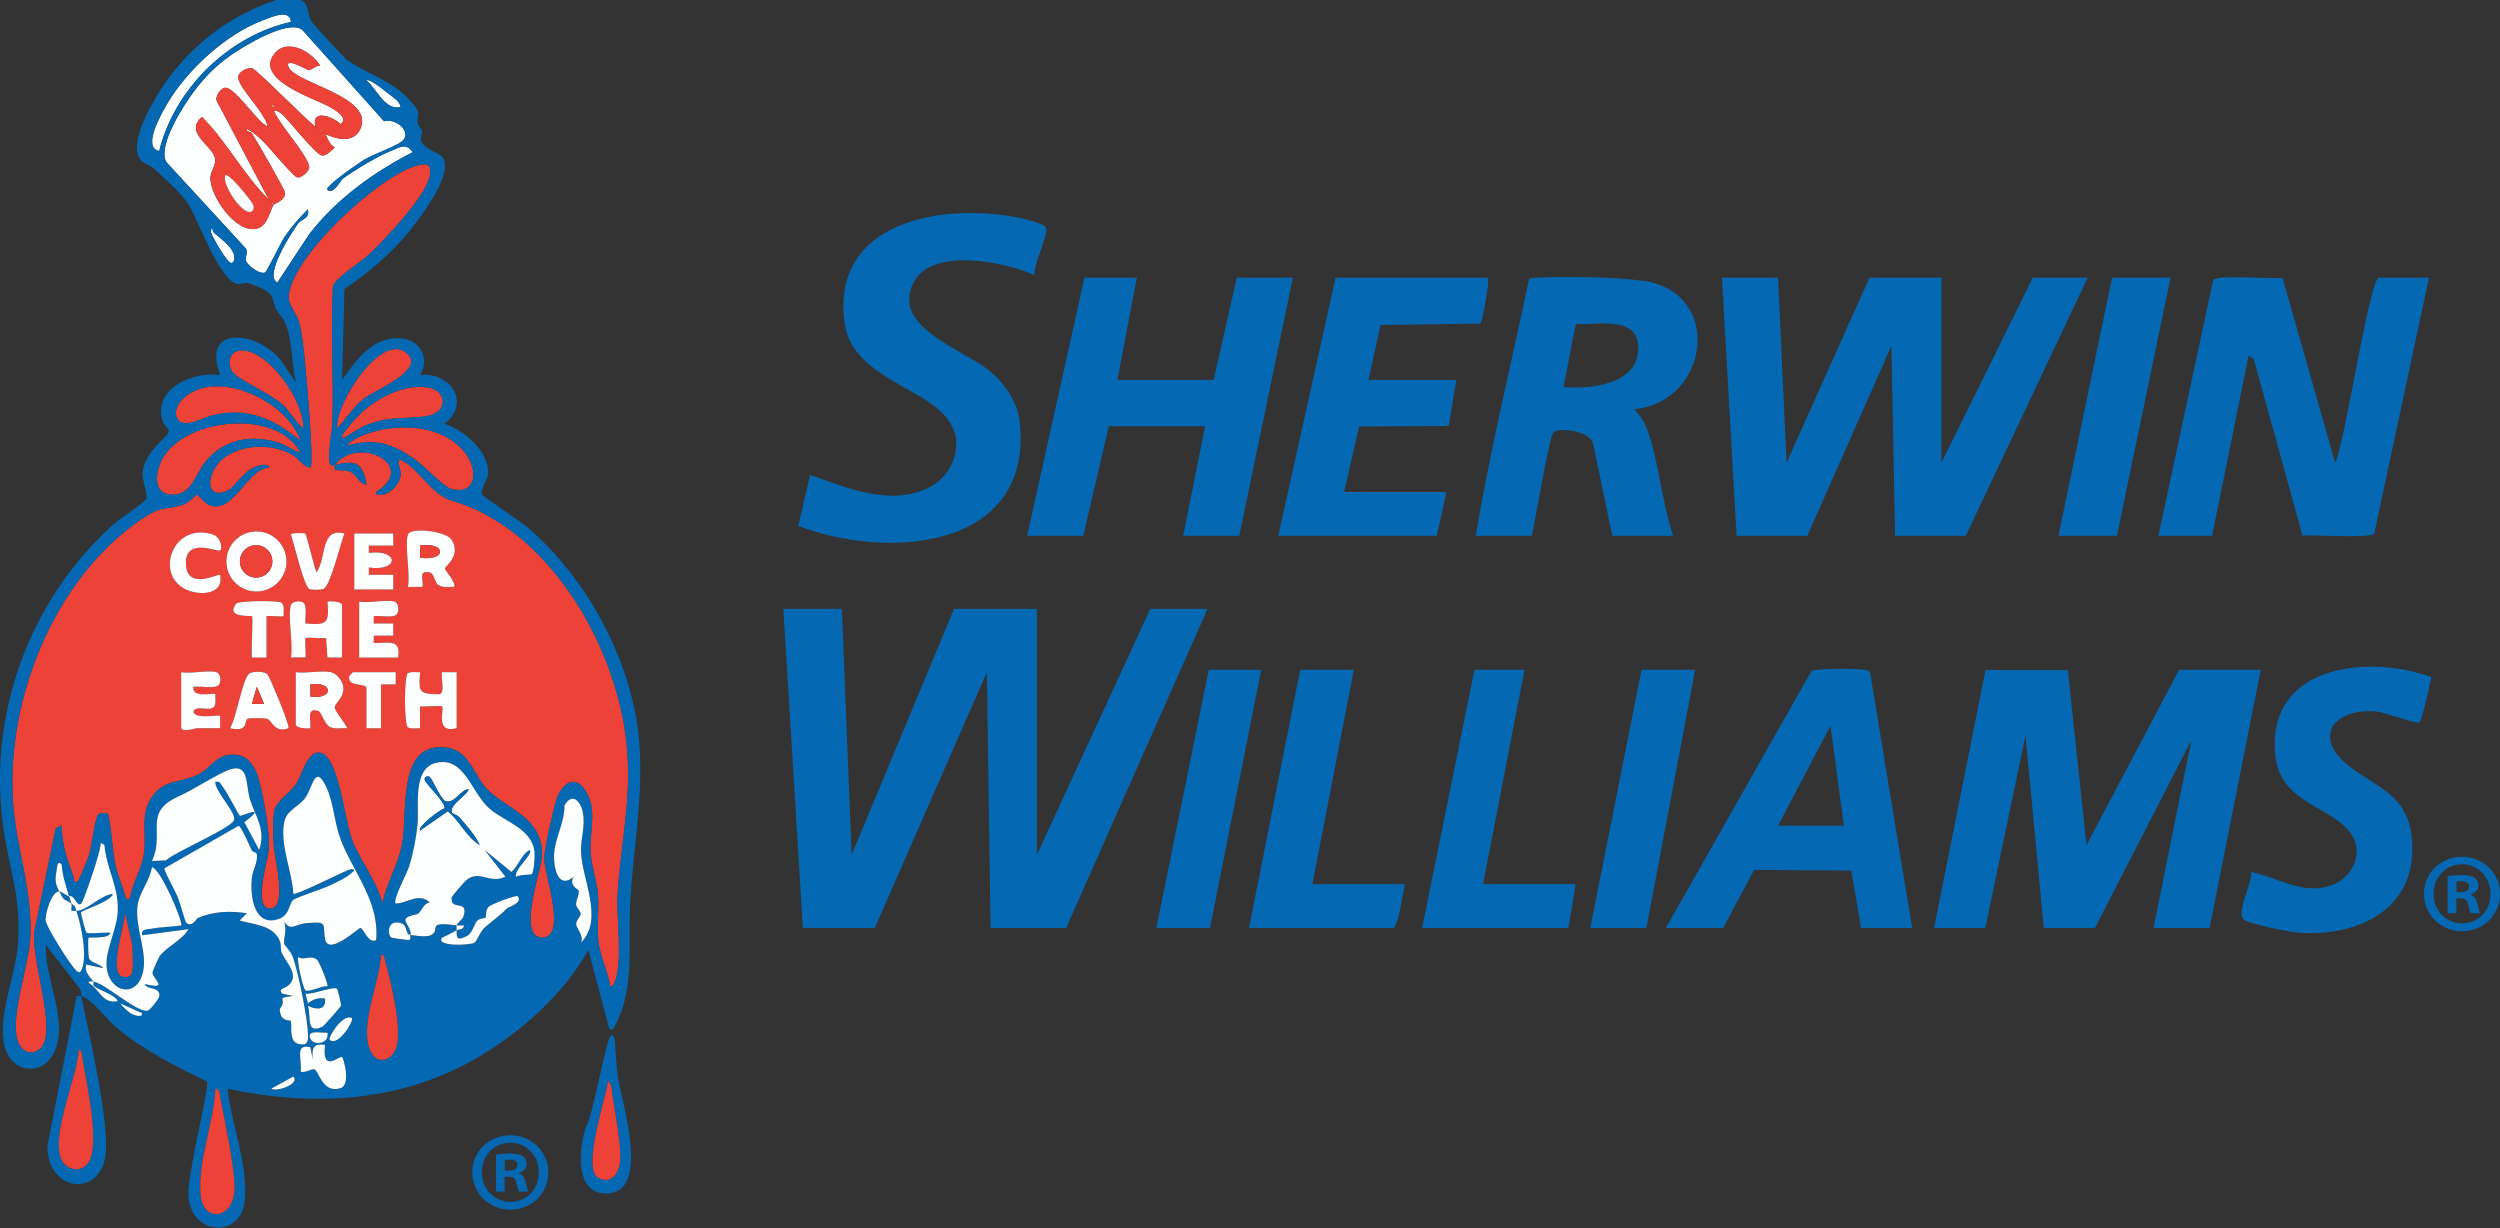 <?xml version="1.0" encoding="UTF-8"?><svg id="Layer_2" xmlns="http://www.w3.org/2000/svg" viewBox="0 0 671.83 330"><rect x="0" y="0" width="671.83" height="330" fill="#333333" stroke="none"/><defs><style>.cls-1{fill:#ec4237;}.cls-2{fill:#0469b2;}.cls-3{fill:#fdfefe;}</style></defs><polygon class="cls-2" points="477.82 74.61 480.11 124.36 502.39 74.61 521.72 74.61 521.72 124.36 546.29 74.61 561.03 74.61 528.27 143.99 509.27 143.99 508.29 92.93 485.68 143.99 466.68 143.99 462.75 74.61 477.82 74.61"/><path class="cls-2" d="M580.03,143.99l14.73-68.74c1.1-1.46,15.77-.27,18.62-.57l14.15,49.68c2.47-4.4,9.23-49.75,11.79-49.75h13.43l-14.71,68.75c-1,1.43-16.43.28-19.29.56l-13.1-47.45-1.37-.92-9.83,48.44h-14.41Z"/><path class="cls-2" d="M277.99,73.96c-8.07-3.67-27.51-7.61-32.46,1.92-6.36,12.24,13.85,17.99,20.98,24.28,3.86,3.41,7.02,8.16,7.55,13.41,3.47,34.27-35.65,36.96-59.56,27.75l3.22-13.68c10.03,3.49,21.47,8.52,31.89,3.39,5.07-2.5,8.26-8.25,7.13-13.9-2.57-12.81-27.58-13.7-29.79-30.45-3.6-27.23,26.11-32.21,46.59-28.22,1.47.29,7.32,1.64,7.68,2.83.48,1.6-3.55,10.12-3.24,12.68Z"/><polygon class="cls-2" points="305.51 74.61 300.27 102.1 326.15 102.1 332.37 74.61 347.44 74.61 333.03 143.99 317.96 143.99 323.86 114.54 297.98 114.54 291.1 143.99 276.03 143.99 291.43 74.61 305.51 74.61"/><path class="cls-2" d="M396.58,143.99c3.87-23.1,9.5-46.04,14.34-69,.54-.81,16.97-.52,19.43-.41,3.21.15,7.84.44,10.94.85,22.21,2.93,18.05,32.67-2.12,34.53,1.66,1.92,2.57,2.94,3.46,5.37,3.18,8.71,3.95,19.72,7.02,28.66h-16.38l-5.11-24.67c-.78-3.5-8.78-4.54-10.66-3.19-1.16.83-5.02,24.45-5.85,27.86h-15.07ZM420.17,104.06c7.27.45,19.79-.56,20.08-10.24.28-9.19-10.78-6.43-16.78-6.74l-3.3,16.98Z"/><path class="cls-2" d="M399.86,74.61c.57.58-1.52,12.01-2.05,12.35l-26.82.37-3.23,14.77h23.59l-2.03,12.37-24.09.15-4.02,17.59h27.52l-2.62,11.78h-42.59l15.4-69.38h40.95Z"/><polygon class="cls-2" points="583.3 74.61 568.89 143.99 553.17 143.99 567.58 74.61 583.3 74.61"/><polygon class="cls-2" points="226.24 163.63 228.86 229.73 256.38 163.63 278.65 163.63 278.65 229.73 309.12 163.63 324.51 163.63 286.51 249.37 266.2 249.37 265.21 180.64 235.08 249.37 215.76 249.37 210.51 163.63 226.24 163.63"/><polygon class="cls-2" points="519.75 249.37 533.57 180.06 555.69 180.08 560.7 227.12 585.6 179.99 607.54 179.99 593.79 249.37 578.72 249.37 588.87 198.96 562.99 249.37 549.23 249.37 544.32 197.65 533.51 249.37 519.75 249.37"/><path class="cls-2" d="M513.86,249.37h-13.76l-2.58-15.42-26.15-.18-8.29,15.6h-15.4l38.72-68.33c.47-1.02,1.24-.98,2.19-1.09,2.26-.26,10.44-.35,12.49.04.75.14,1.34.21,1.53,1.09l11.25,68.29ZM495.51,221.88l-3.6-26.84-14.09,26.84h17.69Z"/><path class="cls-2" d="M653.41,181.96c-.38,1.77-2.53,11.63-3.24,12.16s-9.23-2.7-11.58-2.92c-11.03-.99-17.53,6.63-7.41,14.6,7.37,5.81,15.67,7.6,16.92,19.09,2.07,19.15-14.1,27.13-30.96,25.7-2.33-.2-12.74-2.31-14.18-3.5-2.22-1.85,2.48-9.93,1.97-12.78,7.25,1.44,13.81,6.36,21.61,3.6,5.35-1.89,8.75-8.27,5.55-13.38-4.98-7.94-19.17-8.3-20.61-21.3-2.7-24.29,24.38-27.59,41.93-21.27Z"/><path class="cls-2" d="M363.82,179.99l-11.14,57.6h24.9c-.99,3.82-1.17,8.43-2.95,11.78h-38.98l13.76-69.38h14.41Z"/><polygon class="cls-2" points="409.68 179.99 398.55 237.59 423.44 237.59 421.48 249.37 382.17 249.37 396.25 179.99 409.68 179.99"/><polygon class="cls-2" points="455.55 179.99 442.44 249.37 427.37 249.37 441.13 179.99 455.55 179.99"/><polygon class="cls-2" points="338.93 179.99 325.17 249.37 310.75 249.37 324.84 179.99 338.93 179.99"/><path class="cls-2" d="M164.32,278.18c.96,0,.96,2.2,1.01,2.9.23,2.86.31,5.57.73,8.43.98,6.58,9,31.08-3.04,31.22-8.83.1-7.42-12.35-5.54-17.98,1.81-2.42,5.56-24.58,6.83-24.58ZM163.35,290.6c-.49,4.53-7.01,23.26-2.64,25.85,3.52,2.09,5.75-1.37,5.94-4.56.27-4.38-1.37-12.89-2.1-17.6-.13-.86-.23-3.56-1.21-3.69Z"/><path class="cls-1" d="M89.96,125.01c6.02-8.21,22.72-.11,11.14,7.21-.2.99,1.01.78,1.66.68,2.51-.4,4.86-3.06,4.94-5.62.03-.9-1.49-4.39.27-3.58,4.26,1.96,8.11,9.28,13.42,10.82,26.75,7.73,45.26,40.52,47.19,67.4,1.01,14.06-1.84,25.31-2.61,38.61-.36,6.28,1.6,18.62-.98,23.89-.14.29-.82.82-.99.64-.64-4.17-2.76-7.96-3.2-12.19s.22-8.28-.09-12.35c-.28-3.68-1.7-7.56-1.98-11.11-.43-5.46,1.63-10.7-.7-15.66-3.04-6.45-7.34-3.48-8.81,2.18-.78,2.98-2.93,12.13-2.96,14.77-.05,3.92,6.17,20.73-.26,21.24-7.42.58-.44-18.36-.33-21.93.33-10.37-9.62-12.64-14.78-17.94-3.4-3.5-4.75-10.21-10.5-11.11-14.06-2.19-10.62,17.61-12.38,26.16-1.12,5.45-4.12,10.25-5.26,15.69-1.48-6.04-5.81-11.38-8.04-16.84-2.04-4.97-3.59-22.4-8.47-23.65-3.54-.91-5.07,5.97-6.58,8.25s-5.38,4.8-5.92,7.18c-.48,2.11-.32,7.35-.16,9.7.19,2.9,3.74,16.71-.97,16.7s-.64-12.99-.4-15.49c.47-4.86-1.39-14.48-2.7-19.4-.69-2.6-2.59-5.9-5.45-6.34-5.92-.91-6.56,3.15-10.98,5.32s-8.51,1.17-11.75,5.28c-3.76,4.77-1.97,9.7-2.54,15.14-.52,4.99-3.21,8.21-3.85,12.85-1.73.19-1.04-.03-1.32-.97-.78-2.59-1.97-5.5-2.57-7.91-.65-2.59-1.49-13.57-2.09-13.94-.5-.31-2.16-.34-2.6.29-.93,1.34-1.63,8.15-2.37,10.6-.32,1.05-2.73,7.12-3.14,7.34-1.19.63-.97-.98-1.14-1.44-1.66-4.55-3.14-8.6-3.11-13.6l-1.59.7-5.64,27.09c-1.65,6.73,6.52,27.78,1.4,32.15-2.19,1.88-4.66.97-5.78-1.55-2.64-5.94,2.57-20.17,3.09-27.32.94-13.04-3.7-24.73-4.57-37.31-1.91-27.71,11.15-60.29,34.51-76.12,5.75-3.9,5.81-2.17,11.17-3.9,1.48-.48,3.55-2.75,3.78-2.75s2.25,2.59,3.58,2.99c6.46,1.95,9.72-9.78,15.74-10.21-.11-1.46-3.01-.43-3.75-.14-3.37,1.3-5.33,5.41-7.39,6.35-6.53,2.98-5.98-5.99.2-9.61,5.07-2.97,12.22-2.89,17.3,0,1.86,1.06,2.68,3.13,4.78,3.4,1.09-1.28-1.47-29.73-2.05-33.62-.25-1.69-.54-3.95-1.02-5.53-.89-2.93-3.11-4.41-2.7-7.47,1.42-10.64,23.73-31.27,33.81-34.36,3.04-.93,4.67-.99,4.01,2.71-.93,5.22-12.15,17.16-16.32,21.01-2.16,2-9.19,6.4-9.7,8.64-.51,12.17.2,24.38-.11,36.54-.05,2.11-1.59,10.08-.53,11.3.27.31,1.07.04,1.16.12s-.2.91.12,1.16c.45.36,2.53.06,3.79.5,2.12.74,2.49,3.36,4.61,3.57-.92-5.78-2.9-6.8-8.52-5.23ZM76.98,150.89c0-4.45-3.61-8.07-8.07-8.07s-8.07,3.61-8.07,8.07,3.61,8.07,8.07,8.07,8.07-3.61,8.07-8.07ZM109.62,143.66c-.93,2.98.68,10.52,0,14.07h3.93c.29-2.1-1.16-4.36,1.67-3.96,1.74.24,1.27,2.85,2.91,3.63,1.23.58,2.64.3,3.93.32.45-1.43-2.5-4.4-2.5-4.91,0-.69,4.52-3.52,1.78-7.78-1.52-2.35-11.09-3.42-11.72-1.37ZM59.17,147.92c.82-.9-.13-3.7-1.93-4.28-10.85-3.55-15.93,11-7.04,14.88,3.55,1.55,10,1.39,8.97-4.05-.43-.46-9.52,4.66-9.19-3.59.26-6.43,8.68-2.41,9.19-2.96ZM82.04,143.4c-.26-.22-3.84-.28-3.88.27.88,2.31,3.52,14.12,5.01,14.63.83.28,2.91.27,3.74-.02,1.85-.64,4.68-12.5,5.67-14.94-6.67-1.56-4.7,6.56-7.53,10.47-.63-1.32-2.6-10.06-3.01-10.41ZM105.69,143.34h-10.48v15.05h10.48v-3.93s-6.56,0-6.56,0v-1.96c8.27,1.16,8.14-4.99,0-3.93v-1.96s6.56,0,6.56,0v-3.28ZM67.69,165.59c.4.38-.3,9.51,0,11.13h3.93v-11.13c0-.23,4.35.24,4.59,0-.04-1.05.33-2.98-.62-3.64-.88-.62-11.59-.55-12.21.32-2.8,3.94,4.05,3.07,4.3,3.32ZM78.17,162.64c-.92,3.04.68,10.48,0,14.07h3.93c.17-.97-.24-5,0-5.24s4.52.19,5.52,0l.37,5.25h3.93v-14.08c0-1-3-1.16-3.93-.98.52,5.8-.09,6.41-5.9,5.9-.17-1.36.55-4.8-.6-5.61-.93-.66-3.01-.33-3.32.7ZM106.01,161.66c-2.13-.64-6.98.47-9.5,0v15.05h10.48c.83-5.26-2.78-3.82-6.56-3.93v-1.96s5.25,0,5.25,0v-3.28s-5.25,0-5.25,0v-1.96c1.54-.25,4.76.51,5.93-.3s.78-3.29-.36-3.63ZM58.19,180.64c-2.13-.64-6.98.47-9.5,0v14.73c0,1.68,3.43.36,4.27.33,2.07-.06,4.16.03,6.22,0v-3.28c-.49-.5-6.16.98-7.2-.99.24-2.29,4.47.06,5.6-1.59.55-.8.23-2.33.29-3.31-.49-.5-6.31,1.29-5.9-1.96,1.64-.29,5.35.55,6.58-.3,1.12-.77.78-3.29-.36-3.63ZM77.51,195.69c.58-.51-5.07-13.81-5.56-14.4-.82-.98-3.86-.97-4.93-.33-1.77,1.06-3.59,12.38-5.23,14.73,4.88,1.15,3.85-1.74,4.67-2.52.27-.26,4.67-.24,5.38,0,1.2.41,1.97,3.94,5.67,2.51ZM88.98,180.64c-2.59-.55-6.7.4-9.5,0v14.07c0,1,3,1.16,3.93.98.18-2.38-1.09-5.67,2.17-4.6.8.26,1.74,3.63,3.06,4.27s3.12.25,4.59.32c.38-.28-3.29-4.58-3.29-5.57,0-1.25,3-2.83,2.2-6.08-.33-1.33-1.86-3.12-3.16-3.39ZM106.34,180.64h-11.47c-.18,0-.67.75-.98.99-.91,3.09,4.58,1.86,4.58,3.27v10.8h3.93v-11.78h3.93s0-3.27,0-3.27ZM122.72,195.7v-15.05h-3.93c-.43,1.45,1.07,5.94-.98,5.92-5.39-.06-5.3-.77-4.91-5.92-.98.06-2.51-.26-3.32.29-.98.67-1,13.8,0,14.48.8.55,2.33.23,3.32.29v-5.9c1.04.17,5.66-.24,5.9,0,.76.76-2.08,7.41,3.93,5.89Z"/><path class="cls-3" d="M85.38,34.69c-.19-.19-.63-.53-.66-.65.3.23.51.56.66.65Z"/><path class="cls-3" d="M86.69,35.34c-.39-.22-.78-.28-1.31-.65.14.14.89.11,1.31.65Z"/><path class="cls-3" d="M87.34,36c-.23-.1-.42-.52-.66-.65.16.2.44.4.66.65Z"/><path class="cls-3" d="M72.93,54.32c-.23-.21-.43-.44-.66-.65l.66.65Z"/><path class="cls-3" d="M81.26,8.05l21.94,24.53c3.18-.97,7.75,2.95,4.81,5.41-1.54,1.29-7.64,3.44-10.14,4.93-1.02.61-10.89,7.32-9.88,8.12,1.66,1.32,3.54-2.59,4.15-3.05,2.84-2.1,9.87-6.32,13.09-7.53,2.32-.87,3.88-2.17,5.67.44-10.6,5.45-20.41,12.52-27.77,21.99l-8.57,13.02c-3.82-1.8,3.99-13.68,5.54-15.87.84-1.18,3.25-1.25,2.63-3.76-2.06,1.96-4.85,5.21-6.42,7.66-.96,1.5-4.62,9.14-5.12,9.31-1.55.53-4.72-2.02-5.13-3.19-.31-.86.73-2.26,0-3.29l-21.35-23.22c-2.55-4.33,4.8-15.57,7.63-19.29s5.55-6.45,9.23-9.11,15.92-10.16,19.69-7.11ZM84.72,34.03c-2.74-2.14-15.74-15.31-16.85-15.62-1.53-.43-4.07,1.08-3.84,2.55.48,3.07,7.26,9.31,7.92,13.05-2.86-1.07-9.03-11.09-11.68-10.4-1.01.26-2.67,2.49-1.93,3.66l13.93,26.39c-6.69-6.42-11.36-15.66-18.02-22.24-4.81,4.2,2.64,7.53,3.48,10.96.48,1.95-1.03,3.39-1.17,5.14-.39,4.89,6.97,15.57,12.61,13.87,2.86-.86,3.33-4.88,4.4-6.42.13-.19,3.31-1.21,2.98-3.31-.14-.9-7.74-14.12-8.87-15.87-.39-.61-1.56-.1-1.31-1.1,1.34.44,3.22,2.24,4.27,3.23,1.62,1.54,8.23,9.61,9.25,9.77s3.6-1.74,3.15-3.2c-1.14-3.78-7.69-10.59-9.45-14.73.55-.32,1.91.63,2.29.98,1.82,1.67,8.88,10.7,10.57,11.03,1.12.22,2.76-1.38,3.5-2.19-1.56-.67-2.06-2.95-2.61-3.6,3.1,1.41,7.67,2.65,9.49-1.33,4-8.71-17.51-12.18-19.31-16.68-1.16-2.9,5.14.9,5.45.87.87-.08,1.96-1.3,3.06-1.2-2.18-3.67-8.72-7.48-12.18-3.33-5.79,6.95,10.44,12.08,14.17,14.11,1.36.74,5.9,3.03,3.56,4.94-2.09-1.99-7.94-4.26-6.86.65Z"/><path class="cls-3" d="M73.58,54.98c-.73.12-.62-.62-.66-.65l.66.65Z"/><path class="cls-1" d="M80.79,121.73c-2.36-.82-3.99-2.22-6.54-2.95-7.14-2.03-14.2-.57-19,5.26-2.79,3.4-3.65,8.9-8.87,8.89-4.74-.01-4.78-4.52-3.46-8.11,4.52-12.27,31.37-15.73,37.86-3.09Z"/><path class="cls-1" d="M93.24,119.77c.66-1.09,2.97-2.27,4.13-2.74,8.68-3.52,21.44-3.29,27.66,4.7,3.57,4.58,3.05,11.5-3.79,9.67-2.07-.56-7.48-6.45-10.11-8.23-6.12-4.14-10.59-5.45-17.89-3.4Z"/><path class="cls-1" d="M80.78,118.47c-7.32-5.95-13.99-9.09-23.6-6.89-2.41.55-7.78,3.82-9.49,1.01-1.2-1.97.4-4.6,1.97-5.9,9.21-7.63,27.69,1.27,31.12,11.79Z"/><path class="cls-1" d="M91.93,117.81c-.89-.89,4.95-6.74,5.88-7.53,4.43-3.75,10.79-6.92,16.73-6.22s6.12,6.96-.08,7.81-10.29-.12-16.44,2.56c-2.3,1-3.89,2.54-6.1,3.39Z"/><path class="cls-1" d="M81.44,115.19c-2.18-1.94-3.4-4.52-5.58-6.53-2.95-2.72-12.22-6.78-13.45-8.81-1.48-2.43-.78-5.5,2.34-5.67,7.26-.4,17.29,13.82,16.7,21Z"/><path class="cls-3" d="M78.17,5.89c-16.8,3.82-31.25,17.97-35.38,34.69-4.68-.87.55-9.97,2.1-12.63,5.28-9.08,15.97-18.93,25.91-22.55,2.07-.75,7.1-3.19,7.38.49Z"/><path class="cls-1" d="M90.63,115.19c-.92-6.29,12.12-26.88,19.01-19.98,4.43,4.44-9.28,9.76-12.12,12.14s-4.47,5.18-6.89,7.83Z"/><path class="cls-3" d="M107.65,28.79c-4.35.85-6.23-4.71-9.17-7.19.71-.63,4.73,2.64,5.54,3.29,1.21.98,3.51,2.27,3.63,3.9Z"/><path class="cls-3" d="M57.46,62.54c1.71,1.41,4.48,3.45,5.3,5.55.4,1.02.27,2.63-.64,2.58-1.15-.05-4.94-6.82-5.47-8.28.15-2.27.58-.04.81.15Z"/><path class="cls-1" d="M163.35,290.6c.98.13,1.08,2.82,1.21,3.69.72,4.71,2.37,13.22,2.1,17.6-.2,3.2-2.42,6.65-5.94,4.56-4.37-2.59,2.15-21.32,2.64-25.85Z"/><path class="cls-3" d="M88.98,180.64c1.3.27,2.84,2.06,3.16,3.39.8,3.26-2.19,4.83-2.2,6.08,0,.99,3.67,5.29,3.29,5.57-1.47-.07-3.23.34-4.59-.32s-2.26-4.01-3.06-4.27c-3.27-1.07-1.99,2.22-2.17,4.6-.93.17-3.93.01-3.93-.98v-14.07c2.8.4,6.91-.55,9.5,0ZM83.41,187.19c6.3.87,6.28-4.15,0-3.28v3.28Z"/><path class="cls-3" d="M76.98,150.89c0,4.45-3.61,8.07-8.07,8.07s-8.07-3.61-8.07-8.07,3.61-8.07,8.07-8.07,8.07,3.61,8.07,8.07ZM73.19,150.86c0-2.41-1.95-4.36-4.36-4.36s-4.36,1.95-4.36,4.36,1.95,4.36,4.36,4.36,4.36-1.95,4.36-4.36Z"/><path class="cls-3" d="M109.62,143.66c.64-2.05,10.21-.98,11.72,1.37,2.75,4.26-1.77,7.1-1.78,7.78,0,.51,2.95,3.48,2.5,4.91-1.29-.02-2.7.26-3.93-.32-1.64-.78-1.17-3.39-2.91-3.63-2.83-.4-1.38,1.85-1.67,3.96h-3.93c.68-3.56-.93-11.09,0-14.08ZM112.89,149.88c7.18.99,7.16-4.27,0-3.28v3.28Z"/><path class="cls-3" d="M78.17,162.64c.31-1.03,2.39-1.36,3.32-.7,1.15.81.43,4.26.6,5.61,5.81.52,6.42-.1,5.9-5.9.93-.17,3.93-.01,3.93.98v14.07h-3.93s-.37-5.25-.37-5.25c-1,.19-5.28-.23-5.52,0s.18,4.27,0,5.24h-3.93c.68-3.6-.92-11.03,0-14.08Z"/><path class="cls-3" d="M122.72,195.7c-6.01,1.52-3.17-5.13-3.93-5.89-.24-.24-4.86.17-5.9,0v5.9c-.98-.06-2.51.26-3.31-.29-1-.68-.98-13.81,0-14.48.8-.55,2.33-.23,3.32-.29-.39,5.14-.48,5.86,4.91,5.92,2.05.02.55-4.47.98-5.92h3.93v15.06Z"/><path class="cls-3" d="M77.51,195.69c-3.7,1.43-4.47-2.1-5.67-2.51-.72-.25-5.11-.26-5.38,0-.82.78.21,3.66-4.67,2.52,1.63-2.35,3.46-13.67,5.23-14.73,1.07-.64,4.11-.65,4.93.33.5.59,6.14,13.89,5.56,14.4ZM70.96,189.15l-1.95-4.57-1.32,4.57h3.27Z"/><path class="cls-3" d="M105.69,143.34v3.28s-6.56,0-6.56,0v1.96c8.14-1.06,8.27,5.09,0,3.93v1.96s6.56,0,6.56,0v3.93h-10.49v-15.05h10.48Z"/><path class="cls-3" d="M106.01,161.66c1.13.34,1.48,2.86.36,3.63s-4.39.05-5.93.3v1.96s5.25,0,5.25,0v3.28h-5.25s0,1.96,0,1.96c3.77.11,7.38-1.33,6.56,3.93h-10.48v-15.05c2.52.47,7.37-.64,9.5,0Z"/><path class="cls-3" d="M58.19,180.64c1.13.34,1.48,2.86.36,3.63-1.23.84-4.94.01-6.58.3-.41,3.25,5.41,1.46,5.9,1.96-.06.98.26,2.51-.29,3.31-1.13,1.64-5.36-.71-5.6,1.59,1.04,1.97,6.71.48,7.2.99v3.28c-2.07.03-4.15-.06-6.22,0-.83.03-4.27,1.35-4.27-.33v-14.73c2.52.47,7.37-.64,9.5,0Z"/><path class="cls-3" d="M59.17,147.92c-.51.55-8.93-3.47-9.19,2.96-.33,8.25,8.76,3.14,9.19,3.59,1.03,5.43-5.42,5.6-8.97,4.05-8.89-3.88-3.81-18.43,7.04-14.88,1.79.59,2.75,3.38,1.93,4.28Z"/><path class="cls-3" d="M82.04,143.4c.41.35,2.38,9.1,3.01,10.41,2.83-3.91.86-12.04,7.53-10.47-.99,2.44-3.82,14.31-5.67,14.94-.83.29-2.91.3-3.74.02-1.49-.51-4.13-12.31-5.01-14.63.04-.55,3.62-.49,3.88-.27Z"/><path class="cls-3" d="M67.69,165.59c-.26-.25-7.1.62-4.3-3.32.62-.87,11.33-.94,12.21-.32.95.66.58,2.59.62,3.64-.24.24-4.59-.23-4.59,0v11.13h-3.93c-.3-1.61.4-10.74,0-11.13Z"/><path class="cls-3" d="M106.34,180.64v3.28s-3.93,0-3.93,0v11.78h-3.93v-10.8c0-1.41-5.49-.18-4.58-3.27.31-.24.8-.99.98-.99h11.47Z"/><path class="cls-1" d="M84.72,34.03c.03.12.47.47.66.65.53.37.92.43,1.31.65.23.13.42.55.66.65.55.65,1.05,2.93,2.61,3.6-.74.81-2.37,2.41-3.5,2.19-1.69-.33-8.75-9.36-10.57-11.03-.38-.35-1.74-1.3-2.29-.98,1.76,4.14,8.31,10.95,9.45,14.73.44,1.46-2.17,3.36-3.15,3.2s-7.64-8.24-9.25-9.77c-1.04-.99-2.93-2.79-4.27-3.23-.24,1,.92.49,1.31,1.1,1.13,1.75,8.73,14.98,8.87,15.87.33,2.1-2.85,3.11-2.98,3.31l-.66-.65-.66-.65-13.93-26.39c-.74-1.17.92-3.4,1.93-3.66,2.65-.69,8.81,9.32,11.68,10.4-.66-3.74-7.45-9.98-7.92-13.05-.23-1.48,2.31-2.98,3.84-2.55,1.11.31,14.11,13.47,16.85,15.62ZM73.26,28.14v.65c.43-.22.43-.44,0-.65Z"/><path class="cls-1" d="M72.27,53.67c.22.21.43.45.66.65.03.03-.07.77.66.65-1.07,1.54-1.54,5.56-4.4,6.42-5.64,1.69-13-8.99-12.61-13.87.14-1.74,1.65-3.19,1.17-5.14-.84-3.43-8.29-6.76-3.48-10.96,6.65,6.58,11.33,15.82,18.02,22.24ZM60.48,47.13c-.74,2.66,4.4,10.29,6.86,9.82.73-.14,1.08-1.04.68-1.97s-6.63-8.89-7.54-7.85Z"/><path class="cls-1" d="M84.72,34.03c-1.08-4.91,4.78-2.64,6.86-.65,2.34-1.91-2.2-4.2-3.56-4.94-3.74-2.03-19.96-7.16-14.17-14.11,3.46-4.15,9.99-.34,12.18,3.33-1.1-.1-2.19,1.12-3.06,1.2-.3.03-6.61-3.77-5.45-.87,1.81,4.5,23.31,7.97,19.31,16.68-1.82,3.97-6.39,2.74-9.49,1.33-.21-.26-.5-.46-.66-.65-.42-.54-1.17-.52-1.31-.65-.14-.1-.36-.42-.66-.65Z"/><path class="cls-1" d="M83.41,187.19v-3.28c6.28-.87,6.3,4.15,0,3.28Z"/><ellipse class="cls-1" cx="68.83" cy="150.86" rx="4.36" ry="4.36"/><path class="cls-1" d="M112.89,149.88v-3.28c7.16-.99,7.18,4.26,0,3.28Z"/><polygon class="cls-1" points="70.96 189.15 67.69 189.15 69.01 184.58 70.96 189.15"/><path class="cls-3" d="M73.26,28.14c.43.22.43.44,0,.65v-.65Z"/><path class="cls-3" d="M60.48,47.13c.91-1.04,7.16,6.97,7.54,7.85s.05,1.83-.68,1.97c-2.46.47-7.6-7.16-6.86-9.82Z"/><path class="cls-2" d="M20.52,244.79c-.43.03-.87,0-1.31,0-.13-.61.13-1.44,0-1.96,1.28.91.86.66,1.31,1.96Z"/><path class="cls-2" d="M80.79,0c2.55,1.32,1.62,3.65,2.97,5.86.43.71,8.74,9.69,9.45,10.2,5.51,4,12.22,5.33,17.39,11.42,2.91,3.43,1.32,2.7,1.65,5.54.11.95,1.04,1.54,1.15,2.17.17.94-.58,1.82-.21,2.76.85,2.14,4.9,3.25,5.65,4.2,3.37,4.27-5.75,16.13-8.6,19.68-5.03,6.29-11.05,11.33-17.68,15.86l-.64,24.41c3.95-5.46,8.27-11.9,16.05-11.15,5.08.49,7.57,5.48,4.91,9.83,8.05-.96,13.88,7.52,6.55,13.09,5.28,1.66,12.01,7.44,11.75,13.38-.07,1.63-2.24,4.48-1.64,5.61.36.69,10.29,7.22,12.18,8.83,16.49,14.05,28.73,37.14,30.16,58.89,1.08,16.58-2.64,31.57-2.67,47.83-.02,8.8.55,18.69-3.77,26.94-.39.74-1.02,2.14-1.78.86l-5.55-20.95c-6.62,11.82-17.67,21.75-29.3,28.66-20.75,12.32-44.4,13.61-67.67,8.65,1.06,9.64,5.7,20.76,4.58,30.43s-14.03,9.12-15.07-1.3c-.55-5.55,5.79-29.76,4.96-31.1-8.64-4.12-17.29-8.48-24.62-14.72-2.18-1.85-6.88-7.92-9.16-8.19,2.1,10.18,7.46,33.02,6.58,42.24-1.15,12.09-15.71,10.47-15.68-1.92l7.8-39.88c-.14-.71.84-.5,1.3-.44-.12-.57.13-1.34-.33-1.93l-9.17-11.8c-.46,8.83,6.33,20.7,2.15,28.97-3.4,6.73-11.78,5.2-13.32-2.11-1.78-8.45,3.1-18.48,3.67-27.17.83-12.65-2.04-18.86-3.78-30.32-4.66-30.59,6.5-61.66,29.29-82.3,1.56-1.41,8.39-5.93,8.89-6.87.68-1.28-1.12-4.87-.88-7.33.55-5.57,6.77-9.4,7-10.76.15-.88-1.31-1.85-1.61-2.82-2.8-8.91,8.16-13.44,15.43-12.48-5.5-14.39,11.73-11.46,17.02-2.92l3.29,4.89c-1-4.65-.93-10.49-2.42-14.92-.82-2.46-1.91-3.03-2.96-4.89-.53-.94-.42-2.24-1.15-3.43-.97-1.6-4.58-2.96-6.42-3.42-.89-.22-1.82.45-2.79.21-5.14-1.24-10.62-17.91-13.44-21.94-1.67-2.37-6.78-7.12-9.13-9.21-.95-.84-2.5-1.09-3.26-1.98-3.2-3.73,1.23-12.05,3.24-15.7C48.23,14.62,60.28,4.52,74.24,0h6.55ZM78.17,5.89c-.28-3.68-5.31-1.25-7.38-.49-9.94,3.62-20.63,13.47-25.91,22.55-1.55,2.66-6.78,11.76-2.1,12.63,4.13-16.72,18.59-30.88,35.38-34.69ZM81.26,8.05c-3.77-3.05-16.16,4.56-19.69,7.11s-6.49,5.51-9.23,9.11-10.17,14.96-7.63,19.29l21.35,23.22c.74,1.03-.3,2.42,0,3.29.42,1.17,3.59,3.72,5.13,3.19.51-.17,4.17-7.81,5.12-9.31,1.56-2.45,4.35-5.7,6.42-7.66.62,2.5-1.79,2.58-2.63,3.76-1.55,2.19-9.37,14.07-5.54,15.87l8.57-13.02c7.36-9.47,17.16-16.54,27.77-21.99-1.8-2.6-3.35-1.31-5.67-.44-3.23,1.21-10.26,5.43-13.09,7.53-.61.45-2.49,4.36-4.15,3.05-1.01-.8,8.86-7.51,9.88-8.12,2.5-1.49,8.59-3.63,10.14-4.93,2.94-2.46-1.64-6.38-4.81-5.41l-21.94-24.53ZM107.65,28.79c-.12-1.62-2.41-2.91-3.63-3.9-.81-.65-4.83-3.93-5.54-3.29,2.94,2.48,4.82,8.04,9.17,7.19ZM89.96,125.01c-.09-.09-.89.19-1.16-.12-1.06-1.22.47-9.19.53-11.3.31-12.17-.4-24.38.11-36.54.51-2.24,7.53-6.64,9.7-8.64,4.18-3.85,15.39-15.79,16.32-21.01.66-3.7-.97-3.65-4.01-2.71-10.09,3.09-32.4,23.72-33.81,34.36-.41,3.07,1.81,4.54,2.7,7.47.48,1.58.77,3.83,1.02,5.53.57,3.89,3.14,32.34,2.05,33.62-2.1-.27-2.92-2.34-4.78-3.4-5.08-2.9-12.23-2.98-17.3,0-6.18,3.63-6.73,12.59-.2,9.61,2.06-.94,4.02-5.05,7.39-6.35.74-.28,3.64-1.32,3.75.14-6.02.43-9.28,12.17-15.74,10.21-1.33-.4-3.34-2.99-3.58-2.99s-2.3,2.28-3.78,2.75c-5.36,1.73-5.42,0-11.17,3.9C14.64,155.36,1.58,187.94,3.49,215.65c.87,12.57,5.51,24.27,4.57,37.31-.52,7.15-5.73,21.38-3.09,27.32,1.12,2.52,3.59,3.42,5.78,1.55,5.12-4.38-3.05-25.43-1.4-32.15l5.64-27.09,1.59-.7c-.02,5,1.45,9.05,3.11,13.6.17.47-.05,2.08,1.14,1.44.41-.22,2.82-6.29,3.14-7.34.74-2.44,1.43-9.26,2.37-10.6.44-.63,2.1-.6,2.6-.29.6.37,1.44,11.35,2.09,13.94.6,2.41,1.79,5.32,2.57,7.91.28.93-.41,1.16,1.32.97.65-4.63,3.34-7.85,3.85-12.85.56-5.44-1.23-10.36,2.54-15.14,3.24-4.11,7.51-3.21,11.75-5.28s5.06-6.23,10.98-5.32c2.86.44,4.77,3.74,5.45,6.34,1.3,4.92,3.17,14.54,2.7,19.4-.24,2.51-4.46,15.48.4,15.49s1.16-13.8.97-16.7c-.16-2.36-.31-7.59.16-9.7.54-2.37,4.38-4.85,5.92-7.18s3.04-9.16,6.58-8.25c4.88,1.25,6.44,18.68,8.47,23.65,2.24,5.46,6.57,10.8,8.04,16.84,1.15-5.44,4.14-10.25,5.26-15.69,1.76-8.55-1.67-28.35,12.38-26.16,5.75.89,7.1,7.61,10.5,11.11,5.16,5.3,15.12,7.57,14.78,17.94-.12,3.57-7.09,22.51.33,21.93,6.43-.51.2-17.32.26-21.24.04-2.63,2.19-11.79,2.96-14.77,1.47-5.66,5.77-8.62,8.81-2.18,2.34,4.96.27,10.2.7,15.66.28,3.55,1.7,7.43,1.98,11.11.31,4.06-.34,8.29.09,12.35s2.56,8.02,3.2,12.19c.17.18.84-.36.99-.64,2.58-5.27.62-17.61.98-23.89.77-13.3,3.61-24.55,2.61-38.61-1.92-26.88-20.43-59.67-47.19-67.4-5.31-1.53-9.16-8.86-13.42-10.82-1.76-.81-.24,2.68-.27,3.58-.09,2.56-2.43,5.22-4.94,5.62-.64.1-1.85.31-1.66-.68,11.58-7.32-5.13-15.41-11.14-7.21,5.61-1.57,7.6-.55,8.52,5.23-2.12-.2-2.49-2.83-4.61-3.57-1.26-.44-3.34-.15-3.79-.5-.32-.25-.04-1.08-.12-1.16ZM57.46,62.54c-.23-.19-.66-2.42-.81-.15.53,1.46,4.32,8.23,5.47,8.28.91.04,1.04-1.56.64-2.58-.82-2.1-3.6-4.14-5.3-5.55ZM81.44,115.19c.59-7.18-9.44-21.4-16.7-21-3.12.17-3.81,3.24-2.34,5.67,1.23,2.03,10.51,6.09,13.45,8.81,2.18,2.01,3.4,4.58,5.58,6.53ZM90.63,115.19c2.43-2.65,4.05-5.44,6.89-7.83s16.54-7.71,12.12-12.14c-6.88-6.9-19.93,13.69-19.01,19.98ZM80.78,118.47c-3.43-10.52-21.91-19.42-31.12-11.79-1.57,1.3-3.17,3.94-1.97,5.9,1.71,2.81,7.08-.46,9.49-1.01,9.61-2.19,16.28.95,23.6,6.89ZM91.93,117.81c2.21-.84,3.81-2.39,6.1-3.39,6.15-2.68,10.38-1.74,16.44-2.56s5.9-7.12.08-7.81-12.3,2.48-16.73,6.22c-.94.79-6.78,6.64-5.88,7.53ZM80.79,121.73c-6.49-12.64-33.34-9.18-37.86,3.09-1.32,3.59-1.28,8.1,3.46,8.11,5.22.02,6.08-5.49,8.87-8.89,4.79-5.84,11.86-7.3,19-5.26,2.55.73,4.18,2.13,6.54,2.95ZM93.24,119.77c7.3-2.05,11.78-.74,17.89,3.4,2.63,1.78,8.04,7.67,10.11,8.23,6.83,1.83,7.35-5.09,3.79-9.67-6.22-7.98-18.98-8.22-27.66-4.7-1.16.47-3.46,1.65-4.13,2.74ZM122.72,248.71c.26-.87,1.51-1.47,1.83-2.43,1.54-4.76-3.59-1.3-3.17-5.08.04-.37,3.46-4.28,3.9-4.64,3.68-3.01,6.1,1.11,10.54-.95l-5.58-7.18,7.21,5.9c1.97-1.73,2.6-4.64,4.91-5.91,1.09,1.22-4.62,5.49-3.59,7.21.91-.66,3.75-.44,4.16-.76.56-.44.87-5,.71-6.08-.91-6.26-7.97-7.9-12.1-11.49-4.88-4.24-6.64-14.03-14.26-12.31-6.57,1.48-4.59,11.88-5.06,16.55-.37,3.66-1.19,7.94-2.31,11.44-.55,1.72-4.45,8.96-3.57,9.84,3.11-.04,6.18-3.04,9.17-.32-1.79.34-2.21,2.42-3.07,2.98-.78.51-3.23.56-3.46,1.64-.19.86,1.81,2.81,1.3,4.22-1.39-.26-.76-2.64-2.39-3.18-3.78-1.25-3.78,2.84-2.81,3.79.17.17,4.59.74,4.83.72.59-.06.31-1.28.37-1.33.23-.18,4.26.86,5.78-.12,2.34-1.51-1.61-3.62,6.67-2.49-.09.3,0,.9,0,1.31-1.28.68-2.58,1.44-3.93,1.98-1.76,2.51,7.67,2.04,8.73,1.35.67-.44,1.48-3.07,3.03-4.34,2.37-1.95,3.4-2.66,5.76-4.9.38-.36,4.33-1.5,2.79-3.25-.32-.36-7.19,2.14-7.87,2.93-.87,1.01-.38,2.35-.78,2.82-.24.29-1.47.16-2.14.78-.93.86-1.19,3.4-2.98,4.25-2.56,1.22-2.64.45-2.61-1.62.6-.31,1.87-.08,1.97-1.3-.64-.07-1.34.08-1.97,0ZM69.65,228.42c1.9-5.45-.98-8.93-2.45-13.58-1.36-4.3.06-10.84-7.06-7.37-4.18,2.04-7.48,4.39-12.35,6.64-9.45,4.37-3.33,9.73-6.95,17.27l3.7-.17c2.94-2.44,16.82-8.32,18.28-10.64,1.14-1.8-5.14-7.88-4.95-10.47,1.36-.3,1.49.72,2.11,1.49,1.1,1.38,4.13,7.38,4.5,7.63.34.23,7.94-3.43,1.21,1.72l3.97,7.48ZM101.1,252.64c.95-10.35-6.16-18.18-9.48-26.84-1.75-4.56-1.89-9.74-3.76-13.91-3.14-7.01-3.8-.3-5.74,2.48-1.78,2.55-5.12,3.29-5.74,6.69-1.15,6.2,2.12,12.96,2.47,19.16.55.56,12.26-5.36,13.95-6.02.63-.25,2.01-1.05,2.42-.2-1.88,1.92-4.57,3.03-6.97,4.17-1.81.86-8.61,3.05-9.4,3.7-1.44,1.2-.74,4.72-5.09,5.44-5.82.96-6.51-7.32-6.06-11.35.24-2.11,1.73-4.4,1.32-6.41-.1-.51-1.08-.52-1.3-.93-.55-1.08-2.86-6.6-3.61-6.65l-19.95,11.45c.89,2.62,2.41,4.96,3.53,7.48.62,1.39,2.08,6.89,2.37,7.12,1.65,1.33,2.86-1.17,3.03-1.24,4.18-1.85,8.85-2,13.29-1.32l-1.96,1.95c3.7,1.07,8.44,1.18,10.52,4.88.85,1.51.34,2.81.79,3.8,1.28,2.83,4.9,5.92,1.82,8.74-.91.83-2.99.87-1.66,2.24l2.94.64c-4.22.47-2.52.57-2.87,2.18-.14.65-.84,1.02-.75,1.79.36,2.99,2.73,2.48,2.88,2.64.6.65-.66,5.52,2.01,6.21,2.41.63,2.77-.31,2.69-2.63-.17-4.43-2.58-16.59-4.12-20.81-.55-1.52-2.2-2.96-2.3-3.51-.2-1.17.93-4.21-.14-6.14,1.92,3.15,2.92.92,6.23.66,5.84-.46,4.19.22,4.91,4.24.86,4.77,8.91-2.92,9.49-2.92.88-.01,2.05,4.31,4.26,3.26ZM156.14,253.29c6.25-6.34.15-17.09-.02-24.57-.08-3.53,1.2-6.49.51-10.29-.57-3.11-2.88-5.6-4.95-1.98.07,5.07-2.95,9.15-2.8,14.26.1,3.5,1.45,8.13,5.28,4.91-1.43,2.37,1.3,3.42,1.34,3.71.2,1.27-.81,2.6-.68,3.8.1.97,1.28,1.69,1.2,2.53-.07.79-1.22,1.65-1.19,2.73s2.13,3.01,1.3,4.91ZM25.1,263.77c3.11.47,11.91,8.6,14.66,7.8.48-.14,3.17-3.22,3.08-4.2-.22-2.36-3.33-1.25-3.98-2.95,6.83,1.64,2.22-1.29,2.08-3.05-.02-.24,1.67-4.02,1.93-4.39,1.77-2.5,6.21-4.42,7.76-7.29l-12.43,1.64c-.47-1.69,1.37-1.57,2.46-1.77,2.48-.46,5.46-.52,8.02-.85.67-.58-5.38-15.11-7.85-15.7-.59,3.85-3.58,6.86-3.94,10.79-.52,5.55,2.68,12.06,1.56,17.25-1.66,7.68-9.49,5.54-9.84-1.64-.2-4.04,2.57-9.42,2.96-13.73.64-7.02-2.9-11.77-3.51-18.59l-.99-.64c.14,2.07-4.59,15.76-5.26,16.36-1.24,1.12-1.72-2.57-3.27-1.96-.81-2.77-1.81-5.59-1.97-8.51-.94-1.16-1.15.12-1.29.99-.48,3.15-.65,3.63.64,6.21-2.05-.13-3.89,6.09-3.66,7.88s6.79,12.22,8.23,13.4c.53.44.91.72,1.31-.03,1.83-3.43,0-12.3-1.3-16.02,3.12-.22,6.48-4.29,9.83-4.58-.57,2.09-8.48,4.45-8.56,4.94-.1.65,1.22,5.26,1.43,5.45.55.48,5.22-.19,6.47.09-.41,1.67-5.66,1.08-5.9,1.3-.2.19-.11,4.8.11,5.46.45,1.38,3.01,1.48,3.82,2.72l-4.58-.98c-.46,2.09.87,3.12,1.96,4.58-.42-.06-1.34-.23-1.31.32,3.04,1.75,3.7,5.83,7.86,4.91-.86-1.8-5.5-3.04-6.42-4.08-.32-.36-.04-1.03-.13-1.15ZM33.63,245.44c-.38,4.42-3.23,11.71-1.87,15.93.45,1.4,2.77,1.57,3.54.46.65-.94.33-6.53.21-8.13l-1.87-8.26ZM102.42,256.57c-.22,7.26-6.39,19.91-2.54,26.42,1.72,2.91,4.95,2.09,6.32-.72,2.34-4.83-1.16-18.44-2.67-23.87-.19-.67-.16-1.98-1.1-1.83ZM88,265.07c.3-.34-2.07-6.65-2.9-7.25-1.74-1.26-3.22.37-4.95-.6-.43.65,1.26,8.38,1.93,8.9.85.67,4.54-1.34,5.93-1.05ZM90.6,265.75c-.8-.82-6.92,1.66-8.49,1.29l.66,2.61c1.45-1.16,2.65-1.6,4.58-1.3.43,3.21-2.39,3.08-4.58,1.96.9,3.16-.6,7.75,3.93,5.57.34-.16,4.79-5.25,4.96-5.58.1-.21-.89-4.38-1.05-4.54ZM38.2,272.28l-5.89-2.62c.68.93,2.29,2.48,3.29,2.9.62.26,2.67,1.05,2.6-.28ZM94.55,273.59c-2.35-1.36-6.58,5.27-5.89,5.88,2.15,1.9,6.58-5.25,5.89-5.88ZM87.99,277.51c-1.62.2-5.7-.96-4.58,1.63.85,1.96,5.21,1.4,4.58-1.63ZM87.34,280.78c-3.26-.44-3.55,1.04-3.28,3.93l-.65-3.27c-4.38-1.06-2.13,3.36-2.61,6.55,1.22.38,2.61-.67,3.53-.65,1.35.03,2.14,6.62,7.14,5.1,3.01-.92.83-8.11.46-8.38-.67-.48-5.51,4.56-4.58-3.28ZM21.18,282.1c-.42,7.5-7.46,22.49-4.75,29.28,1.14,2.85,4.81,3.94,7.02,1.46,3.75-4.21-.15-21.76-1.16-27.59-.14-.81-.12-3.17-1.1-3.14ZM78.82,289.29l-5.89,3.26c1.22.97,7.8-1.18,5.89-3.26ZM57.87,292.56c-.38,9.15-4.79,19.46-3.97,28.5.71,7.78,9.14,6.58,9.13-1.93,0-5.8-2.67-18.03-3.87-24.28-.18-.95,0-2.03-1.3-2.3Z"/><path class="cls-2" d="M18.55,240.86c.2.68.5,1.38.66,1.96-2.09-1.49-1.75-.21-3.28-3.27.63.04,1.85,1.1,2.62,1.31Z"/><path class="cls-3" d="M101.1,252.64c-2.21,1.05-3.38-3.27-4.26-3.26-.58,0-8.63,7.7-9.49,2.92-.72-4.02.93-4.69-4.91-4.24-3.31.26-4.31,2.48-6.23-.66,1.08,1.93-.06,4.98.14,6.14.1.55,1.75,2,2.3,3.51,1.54,4.23,3.95,16.38,4.12,20.81.09,2.32-.27,3.26-2.69,2.63-2.67-.7-1.41-5.57-2.01-6.21-.15-.16-2.52.35-2.88-2.64-.09-.77.61-1.14.75-1.79.35-1.61-1.34-1.71,2.87-2.18l-2.94-.64c-1.33-1.36.75-1.4,1.66-2.24,3.08-2.82-.55-5.91-1.82-8.74-.44-.99.07-2.28-.79-3.8-2.09-3.7-6.83-3.8-10.52-4.88l1.96-1.95c-4.44-.68-9.11-.53-13.29,1.32-.17.07-1.38,2.57-3.03,1.24-.29-.24-1.75-5.73-2.37-7.12-1.13-2.52-2.64-4.86-3.53-7.48l19.95-11.45c.75.06,3.06,5.58,3.61,6.65.21.41,1.19.42,1.3.93.41,2.01-1.09,4.3-1.32,6.41-.45,4.03.24,12.31,6.06,11.35,4.35-.72,3.66-4.24,5.09-5.44.79-.66,7.59-2.85,9.4-3.7,2.4-1.13,5.09-2.24,6.97-4.17-.42-.86-1.79-.05-2.42.2-1.69.67-13.4,6.58-13.95,6.02-.35-6.2-3.61-12.96-2.47-19.16.63-3.4,3.96-4.14,5.74-6.69,1.95-2.78,2.61-9.48,5.74-2.48,1.87,4.17,2.01,9.35,3.76,13.91,3.32,8.66,10.44,16.5,9.48,26.84Z"/><path class="cls-3" d="M110.27,251.33c.51-1.41-1.49-3.35-1.3-4.22.24-1.08,2.68-1.12,3.46-1.64.86-.56,1.28-2.64,3.07-2.98-2.99-2.72-6.06.28-9.17.32-.87-.89,3.02-8.12,3.57-9.84,1.12-3.5,1.94-7.78,2.31-11.44.48-4.67-1.51-15.06,5.06-16.55,7.62-1.72,9.37,8.08,14.26,12.31,4.13,3.58,11.19,5.22,12.1,11.49.16,1.08-.15,5.63-.71,6.08-.4.32-3.25.1-4.16.76-1.03-1.71,4.68-5.99,3.59-7.21-2.31,1.26-2.94,4.18-4.91,5.91l-7.21-5.9,5.58,7.18c-4.44,2.06-6.86-2.05-10.54.95-.44.36-3.86,4.27-3.9,4.64-.42,3.78,4.71.32,3.17,5.08-.31.96-1.56,1.55-1.83,2.43.63.09,1.33-.07,1.97,0-.1,1.22-1.37.99-1.97,1.3-.03,2.08.05,2.85,2.61,1.62,1.78-.85,2.05-3.38,2.98-4.25.67-.62,1.9-.49,2.14-.78.39-.47-.09-1.82.78-2.82.69-.8,7.55-3.3,7.87-2.93,1.54,1.74-2.41,2.89-2.79,3.25-2.36,2.24-3.38,2.95-5.76,4.9-1.55,1.27-2.36,3.91-3.03,4.34-1.06.69-10.49,1.16-8.73-1.35,1.35-.54,2.64-1.3,3.93-1.98,0-.41-.09-1.01,0-1.31-8.28-1.13-4.33.98-6.67,2.49-1.51.98-5.54-.05-5.78.12-.07.05.22,1.27-.37,1.33-.24.02-4.66-.55-4.83-.72-.97-.96-.97-5.04,2.81-3.79,1.64.54,1.01,2.92,2.39,3.18ZM115.5,208.79c-.42-.36-1.75-.12-1.29.97.5,1.17,6,6.37,5.22,7.51-1.19.23-7.37,5.01-6.53,5.91l7.45-5.18c3.32,2.76,4.92,6.88,8.61,9.1-1.31-2.72-3.6-5.28-5.58-7.54-.57-.65-1.94-.86-2.01-1.33-.35-2.17,3.8-4.19,4.63-6.17-2.28.16-3.65,3.75-6.11,3.31-1.33-.24-3.73-6.02-4.38-6.59Z"/><path class="cls-3" d="M18.55,240.86c1.54-.61,2.03,3.08,3.27,1.96.66-.6,5.4-14.29,5.26-16.36l.99.64c.61,6.81,4.15,11.57,3.51,18.59-.39,4.31-3.15,9.69-2.96,13.73.35,7.18,8.18,9.32,9.84,1.64,1.12-5.2-2.07-11.7-1.56-17.25.37-3.93,3.35-6.95,3.94-10.79,2.47.59,8.53,15.12,7.85,15.7-2.55.33-5.53.39-8.02.85-1.09.2-2.93.08-2.46,1.77l12.43-1.64c-1.55,2.87-5.99,4.79-7.76,7.29-.27.38-1.95,4.15-1.93,4.39.14,1.76,4.76,4.69-2.08,3.05.65,1.69,3.75.58,3.98,2.95.09.97-2.61,4.06-3.08,4.2-2.74.8-11.54-7.34-14.66-7.8.09.12-.19.8.13,1.15.91,1.03,5.56,2.28,6.42,4.08-4.16.93-4.82-3.15-7.86-4.91-.03-.55.89-.39,1.31-.32-1.1-1.46-2.42-2.49-1.96-4.58l4.58.98c-.81-1.25-3.37-1.35-3.82-2.72-.22-.67-.31-5.27-.11-5.46.24-.22,5.49.37,5.9-1.3-1.26-.27-5.93.4-6.47-.09-.21-.19-1.53-4.79-1.43-5.45.08-.49,7.98-2.85,8.56-4.94-3.35.29-6.71,4.35-9.83,4.58-.46-1.3-.03-1.05-1.31-1.96-.15-.59-.46-1.29-.66-1.96Z"/><path class="cls-3" d="M15.93,239.55c-1.29-2.58-1.12-3.07-.64-6.21.13-.87.34-2.15,1.29-.99.16,2.92,1.16,5.74,1.97,8.51-.77-.21-1.99-1.27-2.62-1.31Z"/><path class="cls-3" d="M15.93,239.55c1.53,3.07,1.19,1.78,3.28,3.27.13.52-.12,1.35,0,1.96.43,0,.87.03,1.31,0,1.3,3.71,3.13,12.58,1.3,16.02-.4.75-.78.47-1.31.03-1.44-1.19-8-11.61-8.23-13.4s1.61-8.01,3.66-7.88Z"/><path class="cls-1" d="M57.87,292.56c1.3.27,1.11,1.34,1.3,2.3,1.19,6.24,3.86,18.48,3.87,24.28,0,8.51-8.42,9.71-9.13,1.93-.82-9.04,3.59-19.35,3.97-28.5Z"/><path class="cls-3" d="M156.14,253.29c.83-1.89-1.26-3.83-1.3-4.91s1.12-1.95,1.19-2.73c.08-.84-1.1-1.56-1.2-2.53-.12-1.19.88-2.53.68-3.8-.04-.28-2.78-1.34-1.34-3.71-3.83,3.22-5.17-1.4-5.28-4.91-.15-5.12,2.87-9.2,2.8-14.26,2.07-3.62,4.38-1.13,4.95,1.98.69,3.8-.59,6.76-.51,10.29.16,7.48,6.27,18.23.02,24.57Z"/><path class="cls-1" d="M102.42,256.57c.94-.15.92,1.15,1.1,1.83,1.51,5.43,5,19.04,2.67,23.87-1.36,2.82-4.6,3.64-6.32.72-3.84-6.51,2.32-19.16,2.54-26.42Z"/><path class="cls-3" d="M87.34,280.78c-.92,7.84,3.92,2.8,4.58,3.28.37.27,2.55,7.46-.46,8.38-4.99,1.52-5.78-5.07-7.14-5.1-.92-.02-2.31,1.03-3.53.65.48-3.19-1.76-7.61,2.61-6.55l.65,3.27c-.27-2.88.02-4.37,3.28-3.93Z"/><path class="cls-3" d="M90.6,265.75c.16.17,1.16,4.34,1.05,4.54-.17.33-4.62,5.42-4.96,5.58-4.53,2.18-3.03-2.41-3.93-5.57,2.19,1.12,5,1.25,4.58-1.96-1.92-.29-3.12.14-4.58,1.3l-.66-2.61c1.58.37,7.69-2.12,8.49-1.29Z"/><path class="cls-3" d="M88,265.07c-1.38-.29-5.07,1.72-5.93,1.05-.67-.52-2.36-8.25-1.93-8.9,1.73.97,3.21-.66,4.95.6.83.6,3.2,6.92,2.9,7.25Z"/><path class="cls-1" d="M33.63,245.44l1.87,8.26c.12,1.6.44,7.19-.21,8.13-.76,1.11-3.09.94-3.54-.46-1.36-4.22,1.5-11.51,1.87-15.93Z"/><path class="cls-3" d="M69.65,228.42l-3.97-7.48c6.73-5.15-.87-1.49-1.21-1.72-.37-.25-3.39-6.25-4.5-7.63-.62-.77-.74-1.79-2.11-1.49-.19,2.59,6.09,8.67,4.95,10.47-1.46,2.32-15.34,8.2-18.28,10.64l-3.7.17c3.62-7.54-2.5-12.9,6.95-17.27,4.86-2.25,8.16-4.61,12.35-6.64,7.13-3.47,5.71,3.07,7.06,7.37,1.47,4.65,4.35,8.13,2.45,13.58Z"/><path class="cls-3" d="M94.55,273.59c.69.63-3.74,7.79-5.89,5.88-.69-.61,3.54-7.24,5.89-5.88Z"/><path class="cls-3" d="M87.99,277.51c.63,3.03-3.73,3.59-4.58,1.63-1.12-2.59,2.96-1.43,4.58-1.63Z"/><path class="cls-3" d="M78.82,289.29c1.91,2.08-4.67,4.23-5.89,3.26l5.89-3.26Z"/><path class="cls-3" d="M38.2,272.28c.07,1.33-1.98.54-2.6.28-.99-.42-2.61-1.97-3.29-2.9l5.89,2.62Z"/><path class="cls-1" d="M21.18,282.1c.98-.03.96,2.33,1.1,3.14,1.01,5.83,4.92,23.38,1.16,27.59-2.21,2.48-5.88,1.4-7.02-1.46-2.7-6.79,4.33-21.78,4.75-29.28Z"/><path class="cls-2" d="M115.5,208.79c.65.56,3.05,6.35,4.38,6.59,2.47.44,3.83-3.15,6.11-3.31-.83,1.98-4.99,3.99-4.63,6.17.08.47,1.44.68,2.01,1.33,1.97,2.26,4.26,4.82,5.58,7.54-3.68-2.22-5.29-6.34-8.61-9.1l-7.45,5.18c-.83-.9,5.34-5.68,6.53-5.91.78-1.14-4.73-6.35-5.22-7.51-.46-1.08.87-1.33,1.29-.97Z"/><path class="cls-2" d="M147.35,315.02c0,5.63-4.42,10.06-10.18,10.06s-10.24-4.42-10.24-10.06,4.54-9.94,10.24-9.94,10.18,4.42,10.18,9.94ZM129.47,315.02c0,4.42,3.28,7.94,7.76,7.94s7.57-3.52,7.57-7.88-3.21-8-7.63-8-7.7,3.57-7.7,7.94ZM135.59,320.23h-2.3v-9.94c.91-.18,2.18-.3,3.82-.3,1.88,0,2.72.3,3.45.73.54.42.97,1.21.97,2.18,0,1.09-.85,1.94-2.06,2.3v.12c.97.36,1.51,1.09,1.82,2.42.31,1.51.48,2.12.73,2.48h-2.49c-.3-.36-.48-1.27-.79-2.42-.18-1.09-.78-1.58-2.06-1.58h-1.09v4ZM135.65,314.59h1.09c1.27,0,2.3-.42,2.3-1.45,0-.91-.67-1.52-2.12-1.52-.61,0-1.03.06-1.27.12v2.85Z"/><path class="cls-2" d="M671.83,240.19c0,5.63-4.42,10.06-10.18,10.06s-10.24-4.42-10.24-10.06,4.54-9.94,10.24-9.94,10.18,4.42,10.18,9.94ZM653.96,240.19c0,4.42,3.28,7.94,7.76,7.94s7.57-3.52,7.57-7.88-3.21-8-7.63-8-7.7,3.57-7.7,7.94ZM660.08,245.4h-2.3v-9.94c.91-.18,2.18-.3,3.82-.3,1.88,0,2.72.3,3.45.73.54.42.97,1.21.97,2.18,0,1.09-.85,1.94-2.06,2.3v.12c.97.36,1.51,1.09,1.82,2.42.31,1.51.48,2.12.73,2.48h-2.49c-.3-.36-.48-1.27-.79-2.42-.18-1.09-.78-1.58-2.06-1.58h-1.09v4ZM660.14,239.77h1.09c1.27,0,2.3-.42,2.3-1.45,0-.91-.67-1.52-2.12-1.52-.61,0-1.03.06-1.27.12v2.85Z"/></svg>